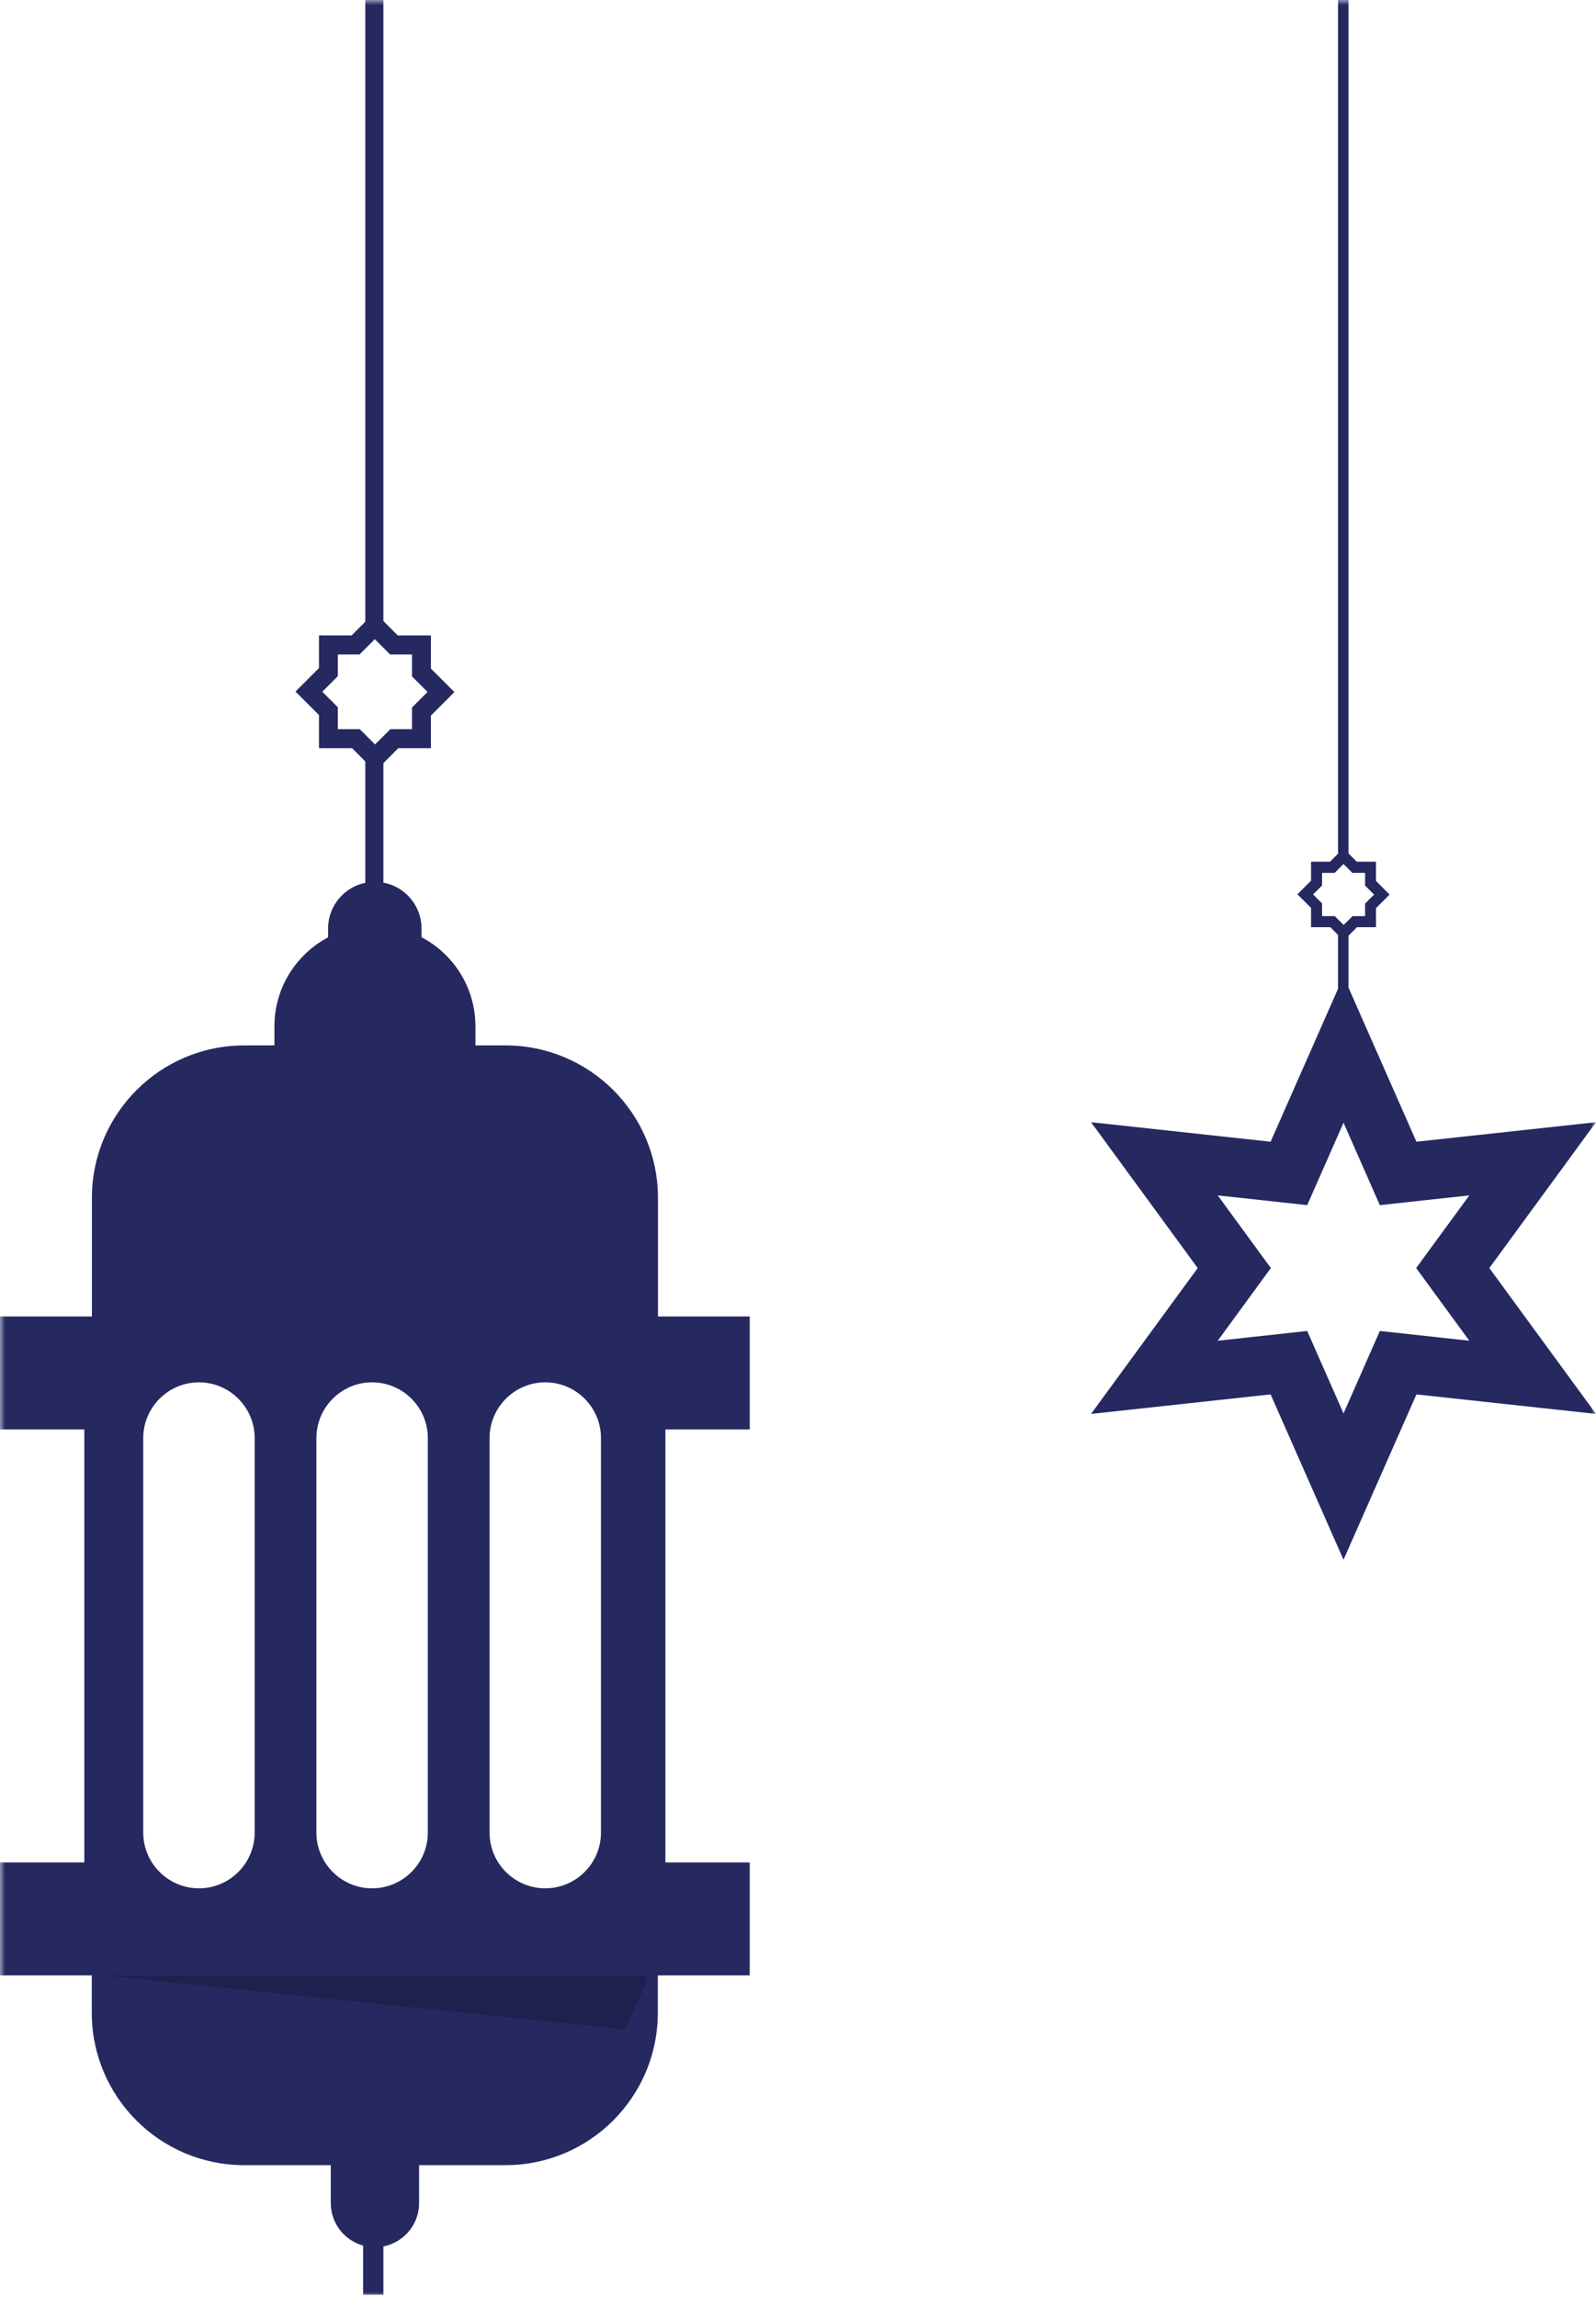 <svg width="155" height="223" viewBox="0 0 155 223" fill="none" xmlns="http://www.w3.org/2000/svg">
<mask id="mask0_30_10262" style="mask-type:alpha" maskUnits="userSpaceOnUse" x="0" y="0" width="155" height="223">
<rect width="155" height="223" fill="#D9D9D9"/>
</mask>
<g mask="url(#mask0_30_10262)">
<path d="M23.723 101.499H49.103C57.268 101.499 63.9 108.131 63.9 116.296V130.894H8.926V116.296C8.926 108.131 15.557 101.499 23.723 101.499Z" fill="#252960"/>
<path d="M46.173 105.887H26.652V99.642C26.652 94.257 31.027 89.881 36.413 89.881C41.798 89.881 46.173 94.257 46.173 99.642V105.887Z" fill="#252960"/>
<path d="M40.95 93.06H31.863V90.155C31.863 87.65 33.895 85.618 36.4 85.618C38.906 85.618 40.938 87.65 40.938 90.155V93.06H40.95Z" fill="#252960"/>
<path d="M49.09 210.214H23.71C15.545 210.214 8.913 203.582 8.913 195.417V186.84H63.887V195.417C63.887 203.582 57.255 210.214 49.09 210.214Z" fill="#252960"/>
<path d="M32.112 208.743H40.701V213.891C40.701 216.26 38.781 218.179 36.413 218.179C34.044 218.179 32.124 216.26 32.124 213.891V208.743H32.112Z" fill="#252960"/>
<path d="M37.235 215.773H35.266V222.792H37.235V215.773Z" fill="#252960"/>
<path d="M72.813 138.785V127.815H0V138.785H8.19V180.819H0V191.789H72.813V180.819H64.623V138.785H72.813ZM24.732 177.927C24.732 180.907 22.301 183.337 19.322 183.337C16.343 183.337 13.912 180.907 13.912 177.927V139.62C13.912 136.64 16.343 134.21 19.322 134.21C22.301 134.21 24.732 136.64 24.732 139.62V177.927ZM41.549 177.927C41.549 180.907 39.118 183.337 36.138 183.337C33.159 183.337 30.728 180.907 30.728 177.927V139.62C30.728 136.64 33.159 134.21 36.138 134.21C39.118 134.21 41.549 136.64 41.549 139.62V177.927ZM58.365 177.927C58.365 180.907 55.934 183.337 52.955 183.337C49.975 183.337 47.545 180.907 47.545 177.927V139.62C47.545 136.64 49.975 134.21 52.955 134.21C55.934 134.21 58.365 136.64 58.365 139.62V177.927Z" fill="#252960"/>
<g style="mix-blend-mode:soft-light" opacity="0.2">
<path d="M9.985 191.789L60.634 197.025C60.634 197.025 62.74 193.023 62.853 191.789H9.985Z" fill="black"/>
</g>
<path d="M44.129 67.193L41.848 64.912V61.696H38.632L36.388 59.452L34.144 61.696H30.978V64.862L28.696 67.144L30.978 69.425V72.641H34.194L36.438 74.885L38.681 72.641H41.848V69.475L44.129 67.193ZM40.015 68.689V70.796H37.909L36.425 72.279L34.942 70.796H32.81V68.664L31.302 67.156L32.81 65.648V63.541H34.917L36.4 62.057L37.884 63.541H40.015V65.672L41.524 67.181L40.015 68.689Z" fill="#252960"/>
<path d="M37.235 72.279H35.478V87.263H37.235V72.279Z" fill="#252960"/>
<path d="M37.235 -72H35.478V61.098H37.235V-72Z" fill="#252960"/>
<path d="M155 108.954L137.56 110.849L130.48 94.793L123.399 110.849L105.959 108.954L116.319 123.115L105.959 137.276L123.399 135.381L130.48 151.437L137.56 135.381L155 137.276L144.641 123.115L155 108.954ZM142.696 130.171L134.008 129.223L130.48 137.226L126.952 129.223L118.263 130.171L123.424 123.115L118.263 116.059L126.952 117.007L130.48 109.004L134.008 117.007L142.696 116.059L137.535 123.115L142.696 130.171Z" fill="#252960"/>
<path d="M134.955 86.852L133.634 85.531V83.661H131.764L130.467 82.364L129.171 83.661H127.326V85.506L126.004 86.827L127.326 88.148V90.018H129.196L130.492 91.315L131.789 90.018H133.634V88.173L134.955 86.852ZM132.574 87.725V88.946H131.352L130.492 89.806L129.632 88.946H128.398V87.712L127.525 86.84L128.398 85.967V84.745H129.62L130.48 83.885L131.34 84.745H132.574V85.979L133.447 86.852L132.574 87.725Z" fill="#252960"/>
<path d="M130.966 89.806H129.944V98.495H130.966V89.806Z" fill="#252960"/>
<path d="M130.966 -72H129.944V83.312H130.966V-72Z" fill="#252960"/>
</g>
</svg>
